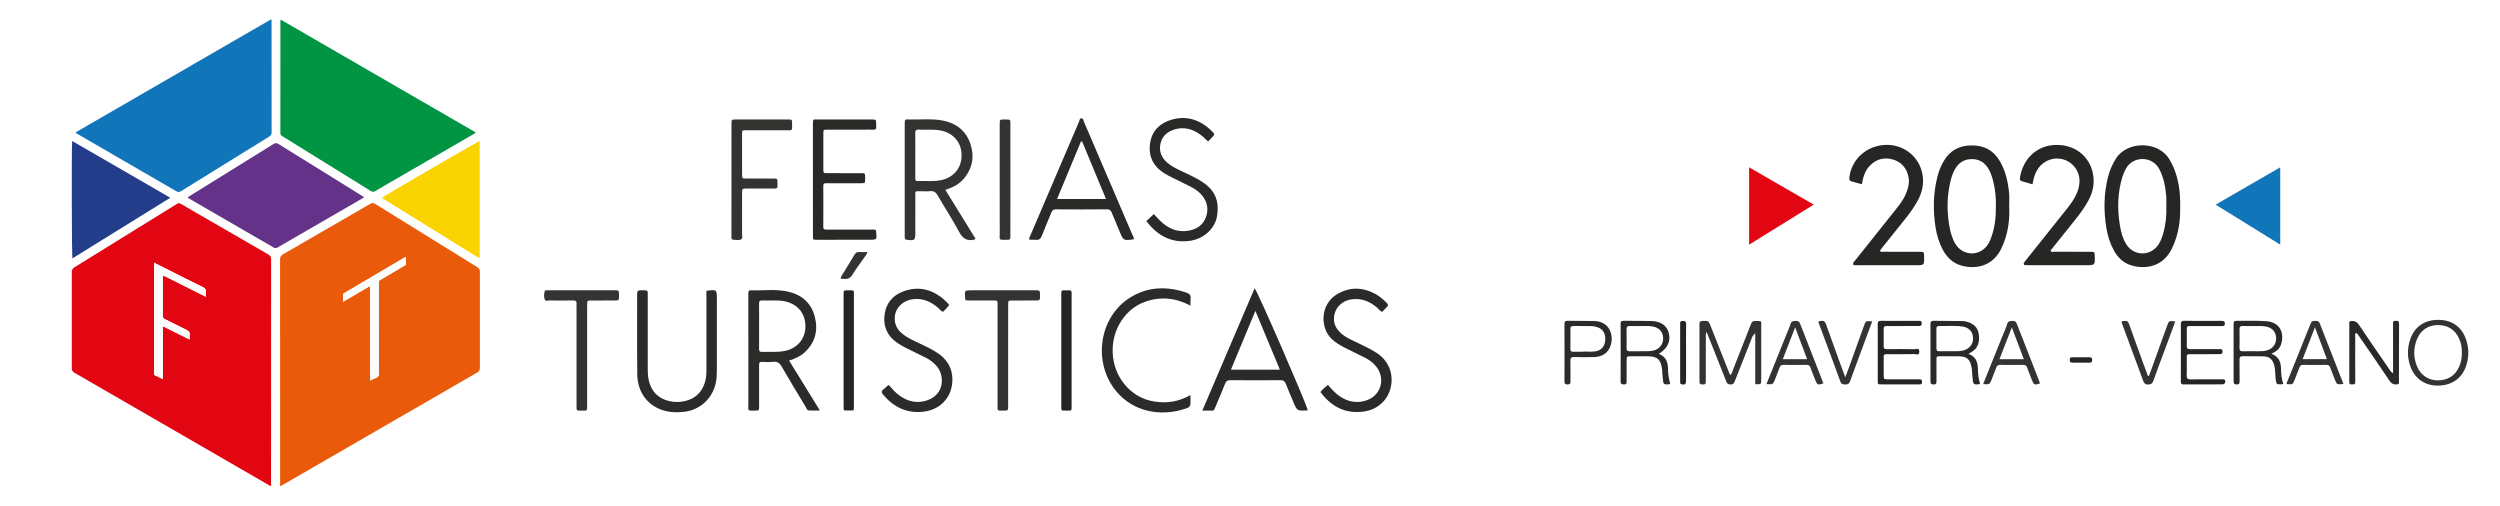 <?xml version="1.0" encoding="utf-8"?>
<!-- Generator: Adobe Illustrator 16.0.0, SVG Export Plug-In . SVG Version: 6.00 Build 0)  -->
<!DOCTYPE svg PUBLIC "-//W3C//DTD SVG 1.1//EN" "http://www.w3.org/Graphics/SVG/1.1/DTD/svg11.dtd">
<svg version="1.1" id="Layer_1" xmlns="http://www.w3.org/2000/svg" xmlns:xlink="http://www.w3.org/1999/xlink" x="0px" y="0px"
	 width="257px" height="52px" viewBox="0 0 257 52" enable-background="new 0 0 257 52" xml:space="preserve">
<g>
	<path fill-rule="evenodd" clip-rule="evenodd" fill="#E95B0B" d="M28.797,49.999c0-0.17,0-0.285,0-0.401
		c0-7.642,0.002-15.284-0.006-22.927c0-0.272,0.088-0.407,0.317-0.538c2.991-1.719,5.978-3.447,8.96-5.181
		c0.193-0.112,0.326-0.099,0.508,0.014c3.495,2.173,6.993,4.341,10.496,6.502c0.199,0.122,0.259,0.252,0.258,0.479
		c-0.007,3.287-0.008,6.575,0.001,9.862c0.001,0.246-0.076,0.371-0.287,0.493c-6.644,3.834-13.283,7.675-19.923,11.514
		C29.032,49.868,28.941,49.919,28.797,49.999z M41.724,26.444c-0.156,0.019-0.246,0.098-0.342,0.153
		c-1.173,0.689-2.345,1.38-3.519,2.071c-0.79,0.465-1.581,0.93-2.371,1.397c-0.096,0.056-0.222,0.087-0.219,0.239
		c0.004,0.218,0.001,0.435,0.001,0.714c0.952-0.544,1.835-1.085,2.783-1.627c0,3.272,0,6.479,0,9.733
		c0.228-0.109,0.409-0.219,0.604-0.284c0.246-0.081,0.293-0.233,0.293-0.476c-0.009-3.045-0.006-6.088-0.006-9.132
		c0-0.074,0.005-0.148-0.001-0.222c-0.009-0.108,0.034-0.181,0.131-0.228c0.066-0.032,0.128-0.074,0.191-0.111
		c0.745-0.439,1.491-0.879,2.234-1.32c0.096-0.056,0.222-0.085,0.22-0.238C41.722,26.898,41.724,26.682,41.724,26.444z"/>
	<path fill-rule="evenodd" clip-rule="evenodd" fill="#E20613" d="M27.84,49.958c-0.111-0.011-0.192-0.083-0.28-0.134
		c-6.63-3.833-13.26-7.669-19.893-11.497c-0.21-0.12-0.287-0.243-0.287-0.489c0.01-3.287,0.009-6.575,0-9.862
		c-0.001-0.243,0.073-0.373,0.278-0.5c3.44-2.121,6.874-4.251,10.31-6.379c0.044-0.027,0.094-0.05,0.133-0.084
		c0.184-0.161,0.346-0.151,0.562-0.02c0.868,0.523,1.75,1.02,2.626,1.527c2.092,1.209,4.181,2.421,6.277,3.625
		c0.212,0.121,0.307,0.249,0.306,0.511c-0.008,7.663-0.007,15.326-0.008,22.991C27.867,49.747,27.893,49.853,27.84,49.958z
		 M15.833,27.005c0,0.121,0,0.185,0,0.248c0,3.668,0,7.335,0,11.002c0,0.053,0.002,0.105,0,0.158
		c-0.003,0.085,0.035,0.137,0.11,0.173c0.251,0.12,0.499,0.245,0.794,0.391c0-1.837,0-3.616,0-5.446
		c0.934,0.467,1.825,0.911,2.755,1.376c0-0.179-0.019-0.315,0.003-0.445c0.053-0.305-0.097-0.444-0.354-0.567
		c-0.732-0.349-1.45-0.73-2.181-1.084c-0.18-0.086-0.235-0.196-0.233-0.39c0.008-1.278,0.003-2.557,0.005-3.836
		c0-0.079-0.028-0.167,0.067-0.263c1.434,0.719,2.876,1.441,4.365,2.188c0-0.184-0.014-0.31,0.003-0.432
		c0.04-0.288-0.068-0.445-0.34-0.576c-1.252-0.607-2.49-1.243-3.734-1.868C16.689,27.433,16.287,27.231,15.833,27.005z"/>
	<path fill-rule="evenodd" clip-rule="evenodd" fill="#1075B9" d="M7.766,13.611c6.708-3.878,13.396-7.749,20.111-11.628
		c0.054,0.149,0.039,0.254,0.039,0.355c0.001,3.742-0.002,7.484,0.007,11.227c0.001,0.248-0.085,0.374-0.286,0.498
		c-3.01,1.855-6.016,3.718-9.019,5.584c-0.169,0.106-0.292,0.129-0.48,0.02c-3.376-1.963-6.757-3.916-10.137-5.872
		C7.93,13.752,7.848,13.725,7.766,13.611z"/>
	<path fill-rule="evenodd" clip-rule="evenodd" fill="#019543" d="M28.852,2.016c6.696,3.873,13.363,7.728,20.023,11.58
		c0.009,0.115-0.083,0.127-0.14,0.16c-3.398,1.967-6.797,3.93-10.193,5.901c-0.182,0.106-0.299,0.058-0.454-0.037
		c-2.51-1.561-5.023-3.116-7.536-4.672c-0.511-0.317-1.021-0.637-1.536-0.95c-0.127-0.077-0.195-0.159-0.195-0.322
		c0.005-3.85,0.005-7.697,0.005-11.547C28.827,2.109,28.836,2.09,28.852,2.016z"/>
	<path fill-rule="evenodd" clip-rule="evenodd" fill="#643289" d="M19.308,20.271c0.281-0.176,0.558-0.349,0.835-0.521
		c2.655-1.645,5.311-3.286,7.961-4.937c0.196-0.122,0.329-0.133,0.531-0.006c2.847,1.774,5.7,3.539,8.551,5.306
		c0.072,0.044,0.142,0.091,0.222,0.143c-0.032,0.095-0.117,0.118-0.183,0.156c-2.895,1.675-5.79,3.347-8.683,5.023
		c-0.138,0.08-0.245,0.106-0.402,0.015c-2.9-1.685-5.805-3.361-8.708-5.042C19.391,20.383,19.336,20.368,19.308,20.271z"/>
	<path fill-rule="evenodd" clip-rule="evenodd" fill="#FAD400" d="M49.31,14.503c0,4.021,0,8.008,0,11.991
		c-0.019,0.009-0.028,0.016-0.038,0.018c-0.01,0.003-0.022,0.005-0.03,0.001c-0.065-0.034-0.132-0.065-0.194-0.103
		c-3.263-2.021-6.527-4.044-9.794-6.069C39.422,20.164,48.895,14.664,49.31,14.503z"/>
	<path fill-rule="evenodd" clip-rule="evenodd" fill="#233D8A" d="M7.419,14.495c3.373,1.951,6.711,3.882,10.088,5.835
		c-3.376,2.092-6.717,4.162-10.062,6.233C7.376,26.339,7.35,15.048,7.419,14.495z"/>
	<g>
		<path fill-rule="evenodd" clip-rule="evenodd" fill="#333332" d="M97.18,19.513c1.061,1.719,2.085,3.379,3.107,5.035
			c-0.08,0.055-0.106,0.084-0.136,0.092c-0.76,0.168-1.205-0.135-1.575-0.835c-0.67-1.274-1.474-2.476-2.191-3.728
			c-0.191-0.332-0.404-0.459-0.772-0.424c-0.325,0.031-0.655,0.004-0.981,0.007c-0.599,0.004-0.535-0.075-0.536,0.568
			c-0.003,1.231-0.001,2.463-0.001,3.696c0,0.775-0.063,0.824-0.853,0.729c-0.171-0.021-0.24-0.088-0.237-0.251
			c0.001-0.116-0.001-0.23-0.001-0.347c0-3.716,0.001-7.432,0-11.146c0-0.734-0.02-0.636,0.609-0.625
			c1.075,0.019,2.158-0.099,3.223,0.093c1.39,0.249,2.421,0.998,2.899,2.347c0.462,1.304,0.262,2.543-0.641,3.628
			C98.612,18.931,97.972,19.269,97.18,19.513z M94.093,15.962c0,0.771,0.002,1.542-0.001,2.312c0,0.182-0.005,0.349,0.259,0.337
			c0.805-0.038,1.615,0.077,2.416-0.096c1.303-0.284,2.103-1.276,2.086-2.595c-0.018-1.296-0.871-2.27-2.185-2.513
			c-0.728-0.133-1.458-0.042-2.187-0.083c-0.303-0.018-0.4,0.081-0.394,0.384C94.105,14.461,94.093,15.212,94.093,15.962z"/>
		<path fill-rule="evenodd" clip-rule="evenodd" fill="#2B2B2A" d="M81.12,37.068c1.049,1.699,2.075,3.361,3.164,5.127
			c-0.436,0.003-0.784,0.021-1.133,0.002c-0.203-0.012-0.242-0.229-0.326-0.369c-0.824-1.367-1.655-2.731-2.45-4.114
			c-0.216-0.378-0.442-0.574-0.896-0.519c-0.379,0.045-0.769,0.02-1.152,0.005c-0.228-0.007-0.298,0.083-0.292,0.304
			c0.01,0.635,0.002,1.271,0.002,1.904c0,0.789,0.004,1.578-0.001,2.369c-0.003,0.42-0.01,0.431-0.4,0.43
			c-0.843-0.001-0.705,0.086-0.705-0.697c-0.005-3.657-0.003-7.316-0.003-10.975c0-0.134,0.005-0.27,0-0.403
			c-0.007-0.182,0.044-0.296,0.255-0.289c1.246,0.045,2.505-0.139,3.738,0.117c1.451,0.303,2.474,1.157,2.845,2.624
			c0.353,1.387,0.035,2.633-1.04,3.633C82.283,36.629,81.739,36.861,81.12,37.068z M78.036,33.496c0,0.789,0.003,1.58-0.002,2.369
			c-0.002,0.212,0.055,0.32,0.292,0.311c0.749-0.029,1.5,0.049,2.246-0.08c1.32-0.228,2.2-1.202,2.224-2.48
			c0.026-1.358-0.761-2.345-2.101-2.639c-0.762-0.167-1.535-0.046-2.3-0.092c-0.278-0.016-0.37,0.08-0.364,0.358
			C78.045,31.995,78.036,32.745,78.036,33.496z"/>
		<path fill-rule="evenodd" clip-rule="evenodd" fill="#2B2B2A" d="M72.619,29.895c1.074-0.142,1.074-0.142,1.074,0.881
			c0,2.406,0,4.813,0,7.22c0,0.481-0.015,0.96-0.124,1.435c-0.354,1.543-1.588,2.68-3.152,2.89
			c-0.614,0.081-1.229,0.089-1.836-0.034c-1.846-0.382-3.044-1.826-3.069-3.804c-0.035-2.753-0.005-5.507-0.015-8.26
			c-0.001-0.313,0.11-0.394,0.4-0.385c0.776,0.028,0.688-0.092,0.69,0.665c0.002,2.465,0,4.931,0.002,7.395
			c0,0.461,0.018,0.921,0.146,1.372c0.295,1.036,0.965,1.687,2,1.946c0.567,0.144,1.147,0.144,1.715,0.004
			c1.336-0.321,2.111-1.368,2.168-2.901c0.008-0.212,0.002-0.424,0.002-0.635c0-2.388,0-4.774,0-7.164
			C72.619,30.31,72.619,30.101,72.619,29.895z"/>
		<path fill-rule="evenodd" clip-rule="evenodd" fill="#2A2A29" d="M134.45,42.18c-1.104,0.077-1.104,0.077-1.496-0.858
			c-0.259-0.622-0.528-1.237-0.771-1.865c-0.104-0.265-0.24-0.379-0.542-0.376c-1.73,0.016-3.462,0.016-5.193,0.001
			c-0.28-0.003-0.405,0.096-0.504,0.346c-0.302,0.769-0.626,1.529-0.951,2.29c-0.259,0.607-0.148,0.478-0.746,0.491
			c-0.189,0.006-0.377,0-0.649,0c1.807-4.224,3.585-8.382,5.377-12.574C129.308,30.002,134.075,40.979,134.45,42.18z
			 M129.053,31.954c-0.872,2.101-1.688,4.063-2.513,6.048c1.695,0,3.327,0,5.03,0C130.729,35.984,129.915,34.025,129.053,31.954z"/>
		<path fill-rule="evenodd" clip-rule="evenodd" fill="#2A2A29" d="M116.568,24.597c-1.077,0.15-1.077,0.15-1.473-0.8
			c-0.267-0.639-0.538-1.274-0.798-1.915c-0.094-0.229-0.194-0.368-0.492-0.364c-1.749,0.018-3.499,0.015-5.25,0.003
			c-0.253-0.002-0.376,0.083-0.468,0.312c-0.322,0.802-0.676,1.593-0.985,2.4c-0.122,0.319-0.286,0.465-0.631,0.421
			c-0.207-0.027-0.422-0.005-0.632-0.005c-0.092-0.185,0.026-0.311,0.08-0.437c1.659-3.89,3.322-7.778,4.988-11.664
			c0.063-0.147,0.072-0.393,0.275-0.386c0.194,0.006,0.2,0.25,0.264,0.399c1.654,3.851,3.305,7.702,4.956,11.552
			C116.47,24.269,116.569,24.417,116.568,24.597z M111.247,14.552c-0.041-0.002-0.083-0.004-0.125-0.006
			c-0.812,1.953-1.624,3.907-2.456,5.911c1.705,0,3.324,0,5.031,0C112.871,18.461,112.059,16.507,111.247,14.552z"/>
		<path fill-rule="evenodd" clip-rule="evenodd" fill="#292928" d="M83.568,18.457c0-1.886,0.001-3.773-0.002-5.661
			c0-0.613,0.036-0.512,0.486-0.512c1.844-0.002,3.691-0.002,5.536,0c0.476,0.001,0.477,0.004,0.483,0.461
			c0.001,0.096-0.009,0.193,0.002,0.288c0.025,0.228-0.076,0.306-0.296,0.298c-0.327-0.013-0.654-0.003-0.98-0.003
			c-1.249,0-2.5-0.002-3.749,0.001c-0.4,0.001-0.407,0.009-0.408,0.417c-0.004,1.212-0.004,2.425,0,3.638
			c0.001,0.409,0.008,0.417,0.405,0.417c1.155,0.004,2.308,0,3.461,0.002c0.426,0.001,0.426,0.006,0.431,0.442
			c0.001,0.058,0.001,0.116,0,0.173c-0.009,0.41-0.009,0.417-0.405,0.419c-0.845,0.004-1.691,0-2.538,0.001
			c-0.366,0-0.73,0.008-1.096-0.002c-0.204-0.005-0.263,0.076-0.263,0.272c0.007,1.405,0.01,2.812-0.001,4.216
			c-0.002,0.307,0.181,0.278,0.375,0.278c1.48-0.002,2.961-0.001,4.441-0.001c0.134,0,0.269,0.001,0.404,0.001
			c0.138-0.001,0.215,0.06,0.217,0.205c0,0.019-0.001,0.038,0,0.058c0.078,0.783,0.078,0.783-0.733,0.783
			c-1.768,0-3.537,0-5.304,0.001c-0.468,0-0.465,0.044-0.465-0.474C83.569,22.269,83.568,20.362,83.568,18.457z"/>
		<path fill-rule="evenodd" clip-rule="evenodd" fill="#2B2B2A" d="M91.38,39.581c0.355,0.428,0.728,0.839,1.191,1.154
			c0.829,0.565,1.728,0.743,2.686,0.438c1.893-0.603,1.868-2.63,0.995-3.581c-0.303-0.33-0.649-0.603-1.047-0.804
			c-0.652-0.328-1.312-0.638-1.963-0.966c-0.292-0.146-0.582-0.301-0.857-0.477c-1.091-0.694-1.615-1.686-1.452-2.98
			c0.17-1.333,0.993-2.146,2.234-2.515c1.165-0.346,2.284-0.167,3.307,0.509c0.403,0.267,0.764,0.581,1.103,0.982
			c-0.17,0.272-0.414,0.482-0.631,0.711c-0.235-0.064-0.34-0.265-0.497-0.4c-0.745-0.642-1.576-1.014-2.586-0.893
			c-1.286,0.156-2.101,1.227-1.836,2.435c0.129,0.584,0.519,0.976,0.984,1.303c0.442,0.312,0.934,0.533,1.421,0.76
			c0.662,0.309,1.325,0.619,1.935,1.021c1.17,0.773,1.686,1.88,1.5,3.267c-0.203,1.51-1.36,2.585-2.898,2.773
			c-1.716,0.209-3.073-0.438-4.169-1.73c-0.179-0.212-0.232-0.381,0.025-0.563c0.14-0.101,0.253-0.237,0.383-0.351
			C91.248,39.639,91.305,39.62,91.38,39.581z"/>
		<path fill-rule="evenodd" clip-rule="evenodd" fill="#2A2A29" d="M135.739,40.302c0.228-0.296,0.489-0.516,0.776-0.734
			c0.37,0.432,0.738,0.848,1.203,1.164c0.848,0.579,1.767,0.751,2.741,0.43c1.502-0.495,2.003-2.229,1.023-3.47
			c-0.304-0.386-0.686-0.677-1.117-0.896c-0.72-0.365-1.449-0.709-2.168-1.077c-0.462-0.235-0.9-0.503-1.287-0.863
			c-1.214-1.127-1.214-3.552,0.517-4.599c1.298-0.782,2.627-0.754,3.95-0.046c0.443,0.236,0.819,0.569,1.174,0.925
			c0.149,0.149,0.194,0.266,0.02,0.427c-0.168,0.155-0.316,0.331-0.474,0.496c-0.234-0.068-0.338-0.269-0.493-0.402
			c-0.747-0.641-1.576-1.016-2.587-0.896c-1.209,0.145-2.005,1.104-1.871,2.266c0.053,0.444,0.273,0.794,0.574,1.104
			c0.339,0.354,0.76,0.584,1.191,0.8c0.858,0.429,1.746,0.803,2.561,1.316c1.278,0.806,1.837,2.191,1.48,3.641
			c-0.319,1.295-1.392,2.24-2.776,2.424C138.291,42.56,136.858,41.799,135.739,40.302z"/>
		<path fill-rule="evenodd" clip-rule="evenodd" fill="#2A2A29" d="M117.843,22.729c0.271-0.254,0.509-0.476,0.773-0.723
			c0.216,0.23,0.412,0.457,0.624,0.665c0.81,0.799,1.752,1.24,2.916,1.048c0.856-0.142,1.52-0.577,1.819-1.409
			c0.295-0.819,0.128-1.592-0.441-2.264c-0.317-0.374-0.713-0.642-1.146-0.859c-0.65-0.328-1.31-0.643-1.959-0.97
			c-0.26-0.129-0.513-0.265-0.756-0.417c-1.17-0.733-1.654-1.804-1.43-3.151c0.206-1.246,1.028-2.005,2.199-2.348
			c1.697-0.494,3.147,0.132,4.274,1.319c0.14,0.149,0.124,0.254-0.012,0.386c-0.163,0.159-0.316,0.331-0.511,0.538
			c-0.288-0.27-0.552-0.539-0.861-0.752c-0.783-0.542-1.629-0.771-2.565-0.494c-0.75,0.22-1.298,0.684-1.47,1.47
			c-0.171,0.783,0.099,1.438,0.704,1.958c0.428,0.368,0.93,0.612,1.432,0.85c0.748,0.353,1.504,0.687,2.194,1.143
			c1.442,0.951,1.686,2.164,1.498,3.426c-0.207,1.382-1.406,2.434-2.851,2.619C120.403,25,119.001,24.229,117.843,22.729z"/>
		<path fill-rule="evenodd" clip-rule="evenodd" fill="#2B2B2A" d="M122.365,40.618c0.012,0.195,0.021,0.291,0.021,0.385
			c0.013,0.833,0.015,0.845-0.756,1.079c-2.441,0.747-5.135,0.204-6.835-1.806c-2.497-2.946-1.846-7.655,1.362-9.674
			c1.835-1.153,3.8-1.197,5.816-0.519c0.328,0.11,0.465,0.29,0.419,0.636c-0.027,0.202-0.005,0.413-0.005,0.697
			c-1.549-0.81-3.099-0.955-4.678-0.391c-1.025,0.367-1.831,1.044-2.433,1.953c-1.294,1.955-1.177,4.671,0.286,6.48
			c0.82,1.012,1.872,1.637,3.167,1.827C119.983,41.471,121.177,41.296,122.365,40.618z"/>
		<path fill-rule="evenodd" clip-rule="evenodd" fill="#333332" d="M75.194,18.426c0-1.887,0-3.774,0.002-5.661
			c0-0.477,0.005-0.483,0.461-0.483c1.788-0.002,3.575-0.003,5.364,0c0.397,0.001,0.406,0.009,0.405,0.42
			c-0.001,0.804,0.073,0.687-0.658,0.69c-1.345,0.005-2.691,0.002-4.038,0c-0.439,0-0.447-0.026-0.446,0.437
			c0.003,1.367-0.002,2.734,0.003,4.101c0.002,0.411,0.011,0.419,0.413,0.422c0.942,0.005,1.883-0.002,2.824,0.002
			c0.395,0.002,0.396,0.01,0.401,0.419c0.003,0.117-0.005,0.232,0.002,0.347c0.013,0.206-0.095,0.265-0.281,0.263
			c-0.461-0.004-0.922-0.001-1.384-0.001c-0.499,0-0.998-0.001-1.498,0.001c-0.472,0.004-0.477,0.006-0.479,0.468
			c-0.003,1.174-0.001,2.35-0.001,3.523c0,0.192,0.013,0.386-0.003,0.577c-0.019,0.224,0.118,0.529-0.088,0.648
			c-0.241,0.14-0.562,0.05-0.85,0.038c-0.12-0.006-0.147-0.104-0.148-0.205c0-0.136-0.002-0.27-0.002-0.405
			C75.194,22.16,75.194,20.293,75.194,18.426z"/>
		<path fill-rule="evenodd" clip-rule="evenodd" fill="#333332" d="M60.358,36.587c0,1.675,0,3.349,0,5.022
			c-0.002,0.695,0.044,0.591-0.635,0.603c-0.038,0-0.077-0.005-0.115,0c-0.295,0.043-0.368-0.116-0.343-0.374
			c0.013-0.113,0.002-0.23,0.002-0.346c0-3.29,0-6.58,0-9.871c0-0.134-0.01-0.271,0.002-0.404c0.022-0.247-0.076-0.334-0.327-0.33
			c-0.807,0.014-1.614,0.011-2.421,0.001c-0.179-0.003-0.441,0.11-0.523-0.097c-0.104-0.264-0.069-0.568-0.008-0.85
			c0.023-0.111,0.149-0.099,0.244-0.1c0.192-0.002,0.384-0.001,0.577-0.001c2.093,0,4.188-0.001,6.282,0.001
			c0.54,0,0.54,0.004,0.542,0.518c0.002,0.528,0.002,0.531-0.524,0.532c-0.769,0.002-1.538-0.003-2.306,0.001
			c-0.437,0.002-0.445,0.008-0.446,0.441C60.356,33.086,60.358,34.836,60.358,36.587z"/>
		<path fill-rule="evenodd" clip-rule="evenodd" fill="#333332" d="M103.638,36.541c0,1.733,0.002,3.466,0,5.199
			c-0.001,0.466-0.009,0.467-0.479,0.47c-0.135,0.002-0.268,0.002-0.404-0.002c-0.141-0.001-0.206-0.077-0.206-0.215
			c0.001-0.153-0.001-0.309-0.001-0.464c0-3.312,0-6.625,0-9.938c0-0.136-0.01-0.271,0.002-0.405
			c0.016-0.223-0.076-0.302-0.301-0.299c-0.807,0.011-1.615,0.004-2.423,0.004c-0.134,0-0.27,0.001-0.404-0.002
			c-0.137-0.005-0.21-0.075-0.207-0.218c0.001-0.019,0.001-0.038,0-0.057c-0.07-0.76-0.06-0.774,0.696-0.774
			c2.155,0,4.307-0.001,6.461,0.001c0.54,0,0.54,0.004,0.542,0.52c0.001,0.526,0.001,0.529-0.528,0.53
			c-0.769,0.001-1.536-0.003-2.306,0.001c-0.433,0.002-0.44,0.009-0.441,0.447C103.637,33.073,103.638,34.808,103.638,36.541z"/>
		<path fill-rule="evenodd" clip-rule="evenodd" fill="#333332" d="M102.77,18.511c0-1.906-0.002-3.812,0-5.717
			c0-0.508,0.004-0.508,0.489-0.513c0.058,0,0.116-0.001,0.173,0c0.427,0.009,0.435,0.009,0.436,0.455
			c0.003,2.56,0.001,5.12,0.001,7.681c0,1.27,0.003,2.541-0.002,3.812c-0.001,0.412-0.009,0.422-0.404,0.421
			c-0.823-0.003-0.689,0.071-0.691-0.651C102.764,22.167,102.77,20.339,102.77,18.511z"/>
		<path fill-rule="evenodd" clip-rule="evenodd" fill="#242422" d="M109.102,35.959c0-1.847-0.001-3.693,0.001-5.542
			c0-0.651-0.056-0.562,0.597-0.571c0.077,0,0.154,0.004,0.229,0c0.177-0.01,0.237,0.084,0.232,0.246c-0.004,0.115,0,0.23,0,0.346
			c0,3.733,0,7.466,0,11.199c0,0.117-0.001,0.23-0.001,0.347c0,0.13-0.042,0.224-0.193,0.223c-0.231-0.002-0.46,0-0.691-0.002
			c-0.118-0.002-0.167-0.075-0.17-0.184c-0.004-0.135-0.004-0.269-0.004-0.405C109.102,39.73,109.102,37.846,109.102,35.959z"/>
		<path fill-rule="evenodd" clip-rule="evenodd" fill="#242422" d="M86.721,35.961c0-1.847-0.002-3.695,0-5.542
			c0-0.644-0.058-0.565,0.598-0.573c0.077,0,0.154,0.006,0.23,0c0.179-0.014,0.236,0.084,0.232,0.244c-0.003,0.115,0,0.231,0,0.346
			c0,3.733,0.001,7.466,0,11.198c0,0.136-0.001,0.27-0.006,0.404c-0.002,0.083-0.04,0.159-0.126,0.16
			c-0.269,0.006-0.538,0.006-0.805-0.006c-0.085-0.005-0.117-0.089-0.118-0.171c-0.004-0.135-0.004-0.268-0.004-0.404
			C86.721,39.732,86.721,37.847,86.721,35.961z"/>
		<path fill-rule="evenodd" clip-rule="evenodd" fill="#333332" d="M89.173,25.911c-0.08,0.271-0.227,0.422-0.343,0.59
			c-0.393,0.569-0.826,1.115-1.177,1.707c-0.236,0.396-0.528,0.518-0.946,0.459c-0.09-0.012-0.182-0.012-0.303-0.02
			c0.061-0.279,0.23-0.471,0.354-0.68c0.354-0.594,0.729-1.177,1.077-1.773c0.12-0.205,0.255-0.309,0.501-0.287
			C88.596,25.928,88.857,25.911,89.173,25.911z"/>
	</g>
	<g>
		<path fill-rule="evenodd" clip-rule="evenodd" fill="#262625" d="M206.544,21.193c0.061,1.297-0.082,2.57-0.561,3.789
			c-0.076,0.195-0.158,0.391-0.251,0.582c-0.938,1.9-2.765,2.146-4.178,1.715c-0.818-0.251-1.384-0.803-1.792-1.531
			c-0.416-0.748-0.663-1.56-0.792-2.397c-0.263-1.744-0.245-3.484,0.2-5.205c0.135-0.521,0.33-1.023,0.592-1.493
			c0.636-1.15,1.607-1.701,2.92-1.707c1.313-0.005,2.292,0.536,2.937,1.678c0.565,1.005,0.818,2.105,0.918,3.244
			C206.576,20.307,206.544,20.75,206.544,21.193z M205.178,21.156c0.016-0.76-0.052-1.582-0.246-2.394
			c-0.11-0.466-0.249-0.929-0.483-1.35c-0.377-0.671-0.933-1.054-1.727-1.056c-0.788-0.003-1.355,0.351-1.743,1.023
			c-0.192,0.336-0.324,0.699-0.422,1.071c-0.404,1.55-0.441,3.116-0.178,4.694c0.112,0.666,0.275,1.322,0.624,1.908
			c0.783,1.318,2.569,1.333,3.385,0.03c0.143-0.229,0.242-0.477,0.333-0.733C205.078,23.341,205.188,22.294,205.178,21.156z"/>
		<path fill-rule="evenodd" clip-rule="evenodd" fill="#262625" d="M224.124,21.253c0.019,1.104-0.087,2.269-0.48,3.39
			c-0.106,0.306-0.228,0.609-0.37,0.903c-0.898,1.868-2.697,2.173-4.165,1.737c-0.818-0.244-1.392-0.796-1.797-1.529
			c-0.394-0.711-0.636-1.479-0.771-2.277c-0.296-1.785-0.279-3.561,0.171-5.32c0.167-0.651,0.438-1.263,0.795-1.841
			c1.13-1.83,4.312-1.847,5.466,0c0.529,0.847,0.831,1.767,1.002,2.738C224.1,19.757,224.128,20.467,224.124,21.253z
			 M222.697,21.198c0-0.327,0.021-0.656-0.005-0.982c-0.08-0.984-0.251-1.947-0.718-2.833c-0.743-1.404-2.749-1.347-3.441-0.027
			c-0.135,0.256-0.252,0.516-0.34,0.792c-0.514,1.653-0.546,3.331-0.265,5.025c0.11,0.667,0.275,1.322,0.63,1.904
			c0.783,1.287,2.541,1.296,3.353,0.03c0.212-0.327,0.341-0.687,0.452-1.057C222.637,23.12,222.734,22.165,222.697,21.198z"/>
		<path fill-rule="evenodd" clip-rule="evenodd" fill="#262625" d="M191.398,18.944c-0.383-0.108-0.712-0.201-1.045-0.293
			c-0.187-0.054-0.269-0.134-0.243-0.37c0.191-1.853,1.708-3.274,3.644-3.384c1.833-0.107,3.47,1.105,3.849,2.893
			c0.192,0.909,0.059,1.799-0.361,2.637c-0.371,0.744-0.855,1.411-1.37,2.057c-0.791,0.995-1.589,1.983-2.381,2.971
			c-0.083,0.104-0.163,0.207-0.238,0.307c0.089,0.19,0.242,0.117,0.361,0.119c1.229,0.004,2.461,0.002,3.688,0.004
			c0.491,0,0.491,0.005,0.499,0.51c0.009,0.871,0.009,0.871-0.88,0.871c-1.942,0-3.882,0-5.821-0.004
			c-0.19,0-0.385,0.035-0.571-0.037c-0.095-0.238,0.102-0.353,0.213-0.495c1.376-1.729,2.757-3.459,4.134-5.187
			c0.42-0.529,0.833-1.059,1.084-1.694c0.219-0.542,0.352-1.094,0.226-1.685c-0.19-0.886-0.712-1.501-1.565-1.758
			c-0.89-0.267-1.71-0.075-2.383,0.608C191.729,17.529,191.53,18.184,191.398,18.944z"/>
		<path fill-rule="evenodd" clip-rule="evenodd" fill="#262625" d="M208.942,18.947c-0.395-0.115-0.74-0.215-1.089-0.315
			c-0.174-0.048-0.232-0.142-0.204-0.34c0.286-1.993,1.866-3.598,4.21-3.375c1.692,0.164,2.934,1.271,3.279,2.861
			c0.217,0.997,0.033,1.948-0.454,2.842c-0.388,0.712-0.866,1.359-1.372,1.993c-0.83,1.034-1.66,2.07-2.487,3.103
			c-0.013,0.017-0.018,0.036-0.028,0.059c0.095,0.182,0.267,0.104,0.402,0.105c1.231,0.006,2.459,0.002,3.69,0.004
			c0.441,0.002,0.441,0.009,0.452,0.441c0.024,0.939,0.024,0.939-0.922,0.939c-1.922,0-3.846,0-5.766-0.002
			c-0.152,0-0.308,0.004-0.463-0.006c-0.163-0.01-0.185-0.126-0.122-0.242c0.062-0.117,0.154-0.217,0.24-0.322
			c1.39-1.743,2.779-3.487,4.171-5.232c0.409-0.511,0.793-1.038,1.041-1.651c0.161-0.398,0.26-0.81,0.256-1.233
			c-0.006-0.931-0.591-1.771-1.443-2.112c-0.883-0.354-1.883-0.141-2.548,0.543C209.279,17.522,209.071,18.172,208.942,18.947z"/>
		<path fill-rule="evenodd" clip-rule="evenodd" fill="#1075B9" d="M227.769,21.038c2.26-1.306,4.409-2.548,6.637-3.836
			c0,2.692,0,5.272,0,7.946C232.203,23.784,230.043,22.446,227.769,21.038z"/>
		<path fill-rule="evenodd" clip-rule="evenodd" fill="#E20613" d="M179.809,25.153c0-2.702,0-5.271,0-7.953
			c2.232,1.292,4.4,2.541,6.641,3.836C184.213,22.422,182.053,23.761,179.809,25.153z"/>
		<path fill-rule="evenodd" clip-rule="evenodd" fill="#333332" d="M180.439,39.492c0-1.731,0-3.424,0-5.24
			c-0.313,0.264-0.348,0.494-0.429,0.695c-0.562,1.411-1.12,2.822-1.671,4.237c-0.084,0.215-0.17,0.347-0.443,0.343
			c-0.264-0.002-0.361-0.115-0.447-0.338c-0.414-1.074-0.844-2.146-1.271-3.215c-0.231-0.586-0.468-1.168-0.739-1.844
			c-0.106,0.212-0.08,0.355-0.08,0.493c-0.003,1.5,0,3.001-0.003,4.505c-0.001,0.381-0.028,0.39-0.372,0.394
			c-0.24,0.003-0.28-0.108-0.279-0.315c0.006-1.964,0.007-3.929-0.002-5.892c-0.001-0.258,0.093-0.318,0.331-0.325
			c0.601-0.015,0.601-0.025,0.824,0.537c0.609,1.538,1.216,3.073,1.825,4.608c0.056,0.141,0.115,0.278,0.175,0.421
			c0.194-0.127,0.212-0.333,0.28-0.508c0.594-1.5,1.181-3.004,1.77-4.505c0.22-0.559,0.22-0.559,0.818-0.547
			c0.094,0.002,0.188,0.011,0.273,0.019c0.098,0.183,0.055,0.357,0.055,0.524c0.003,1.81,0.002,3.621,0.002,5.429
			C181.057,39.519,181.055,39.519,180.439,39.492z"/>
		<path fill-rule="evenodd" clip-rule="evenodd" fill="#292928" d="M246.005,38.373c0-1.831,0-3.577,0-5.296
			c0.102-0.103,0.201-0.085,0.294-0.096c0.258-0.034,0.324,0.087,0.324,0.331c-0.009,2.02-0.008,4.039-0.011,6.059
			c0,0.034-0.028,0.067-0.045,0.102c-0.446,0.146-0.723-0.021-0.983-0.415c-0.976-1.477-1.99-2.923-2.993-4.377
			c-0.114-0.164-0.192-0.368-0.396-0.476c-0.139,0.192-0.076,0.389-0.076,0.573c-0.006,1.459-0.011,2.922,0.002,4.387
			c0.003,0.368-0.052,0.347-0.409,0.349c-0.145,0-0.21-0.062-0.207-0.207c0.004-0.076,0-0.152,0-0.229c0-1.905,0-3.812,0-5.715
			c0-0.112-0.021-0.228,0.05-0.331c0.447-0.115,0.729,0.026,0.993,0.427c0.984,1.491,2.011,2.958,3.025,4.428
			C245.678,38.036,245.751,38.222,246.005,38.373z"/>
		<path fill-rule="evenodd" clip-rule="evenodd" fill="#333332" d="M250.651,32.88c1.463,0.004,2.48,0.762,2.907,2.162
			c0.258,0.857,0.242,1.712-0.035,2.557c-0.431,1.296-1.454,2.002-2.831,2.041c-1.266,0.036-2.426-0.604-2.917-2.002
			c-0.321-0.92-0.314-1.859,0.004-2.779C248.225,33.577,249.258,32.878,250.651,32.88z M253.078,36.248
			c0.015-0.482-0.067-0.952-0.262-1.398c-0.411-0.946-1.147-1.416-2.162-1.436c-1.003-0.021-1.821,0.524-2.197,1.47
			c-0.364,0.912-0.363,1.84,0.002,2.752c0.377,0.94,1.205,1.491,2.203,1.465c1.014-0.024,1.751-0.496,2.156-1.444
			C253.013,37.207,253.093,36.739,253.078,36.248z"/>
		<path fill-rule="evenodd" clip-rule="evenodd" fill="#292928" d="M233.498,36.364c0.833,0.318,0.984,0.927,0.993,1.615
			c0.007,0.498,0.061,0.993,0.231,1.477c-0.069,0.021-0.121,0.052-0.175,0.052c-0.528,0.011-0.534,0.009-0.606-0.52
			c-0.064-0.453-0.018-0.92-0.134-1.373c-0.184-0.701-0.487-0.972-1.21-0.986c-0.673-0.016-1.345,0.007-2.018-0.011
			c-0.281-0.007-0.361,0.1-0.356,0.368c0.015,0.733-0.001,1.463,0.009,2.194c0.004,0.231-0.04,0.345-0.311,0.344
			c-0.271-0.002-0.309-0.121-0.307-0.349c0.006-1.943,0.008-3.887-0.002-5.828c-0.001-0.263,0.052-0.377,0.344-0.37
			c1,0.021,2-0.032,2.995,0.038c1.604,0.113,1.881,1.423,1.53,2.421C234.331,35.86,234.018,36.131,233.498,36.364z M231.653,33.516
			c-0.411,0-0.757,0.012-1.102-0.004c-0.257-0.011-0.335,0.098-0.329,0.34c0.01,0.635,0.016,1.271-0.002,1.904
			c-0.008,0.286,0.106,0.364,0.372,0.355c0.518-0.015,1.035-0.007,1.555-0.002c0.308,0.004,0.616-0.007,0.913-0.093
			c0.571-0.163,0.944-0.671,0.929-1.24c-0.018-0.647-0.381-1.067-1.025-1.202C232.507,33.475,232.046,33.536,231.653,33.516z"/>
		<path fill-rule="evenodd" clip-rule="evenodd" fill="#292928" d="M202.359,36.375c0.765,0.29,0.953,0.845,0.966,1.5
			c0.009,0.535,0.065,1.065,0.223,1.567c-0.095,0.089-0.194,0.061-0.286,0.073c-0.28,0.035-0.437-0.068-0.452-0.365
			c-0.011-0.21-0.045-0.42-0.062-0.632c-0.021-0.226-0.018-0.463-0.057-0.687c-0.162-0.931-0.489-1.203-1.438-1.207
			c-0.518-0.003-1.037-0.003-1.555,0c-0.694,0.004-0.627-0.07-0.63,0.602c-0.002,0.638-0.004,1.271,0.003,1.906
			c0,0.228,0.011,0.405-0.319,0.393c-0.281-0.014-0.298-0.144-0.298-0.359c0.006-1.942,0.009-3.886-0.002-5.827
			c-0.001-0.277,0.075-0.368,0.356-0.361c0.959,0.02,1.918,0.013,2.879,0.025c0.169,0.002,0.345,0.03,0.509,0.074
			c0.673,0.179,1.134,0.582,1.228,1.29c0.1,0.751-0.057,1.42-0.773,1.842C202.585,36.246,202.52,36.282,202.359,36.375z
			 M200.455,36.105c0.379-0.02,0.84,0.043,1.297-0.057c0.657-0.146,1.077-0.623,1.077-1.238c0.003-0.684-0.388-1.146-1.107-1.247
			c-0.8-0.11-1.608-0.028-2.414-0.047c-0.164-0.003-0.244,0.077-0.244,0.244c0.004,0.69,0.006,1.385,0,2.076
			c-0.002,0.198,0.082,0.274,0.274,0.271C199.683,36.103,200.03,36.105,200.455,36.105z"/>
		<path fill-rule="evenodd" clip-rule="evenodd" fill="#292928" d="M170.519,36.382c0.755,0.284,0.94,0.844,0.952,1.498
			c0.011,0.534,0.068,1.062,0.227,1.564c-0.121,0.1-0.241,0.057-0.352,0.071c-0.236,0.026-0.359-0.073-0.378-0.312
			c-0.021-0.251-0.053-0.499-0.076-0.746c-0.013-0.152-0.011-0.31-0.028-0.462c-0.124-1.049-0.479-1.369-1.526-1.371
			c-0.558-0.001-1.115-0.003-1.671,0c-0.443,0.004-0.448,0.008-0.451,0.435c-0.005,0.714-0.004,1.424,0.001,2.136
			c0.001,0.19-0.005,0.336-0.267,0.325c-0.211-0.013-0.354-0.015-0.353-0.301c0.012-1.982,0.011-3.963,0.001-5.943
			c-0.001-0.288,0.149-0.297,0.36-0.295c0.94,0.009,1.882-0.006,2.821,0.021c0.947,0.026,1.574,0.47,1.768,1.199
			C171.777,35.063,171.44,35.821,170.519,36.382z M168.63,33.516c-0.392,0-0.719,0.012-1.044-0.004
			c-0.257-0.011-0.389,0.05-0.38,0.349c0.018,0.632,0.018,1.269,0,1.902c-0.009,0.295,0.12,0.354,0.378,0.349
			c0.613-0.013,1.229,0.004,1.842-0.007c0.21-0.006,0.424-0.036,0.625-0.091c0.571-0.162,0.941-0.675,0.922-1.246
			c-0.021-0.647-0.383-1.061-1.031-1.197C169.485,33.475,169.023,33.536,168.63,33.516z"/>
		<path fill-rule="evenodd" clip-rule="evenodd" fill="#333332" d="M203.866,39.485c0.649-1.618,1.279-3.182,1.907-4.744
			c0.192-0.482,0.415-0.954,0.571-1.446c0.098-0.309,0.296-0.287,0.53-0.305c0.255-0.021,0.372,0.078,0.463,0.313
			c0.69,1.79,1.395,3.574,2.094,5.362c0.099,0.248,0.19,0.499,0.285,0.748c-0.593,0.19-0.628,0.174-0.842-0.368
			c-0.162-0.411-0.331-0.817-0.477-1.235c-0.075-0.208-0.175-0.305-0.413-0.303c-0.786,0.017-1.573,0.017-2.361,0
			c-0.233-0.003-0.342,0.089-0.414,0.296c-0.143,0.396-0.299,0.788-0.456,1.18C204.541,39.531,204.541,39.531,203.866,39.485z
			 M205.544,36.928c0.872,0,1.662,0,2.506,0c-0.409-1.083-0.799-2.121-1.235-3.277C206.362,34.814,205.961,35.855,205.544,36.928z"
			/>
		<path fill-rule="evenodd" clip-rule="evenodd" fill="#333332" d="M181.591,39.485c0.614-1.529,1.208-3.004,1.8-4.478
			c0.229-0.569,0.485-1.13,0.68-1.712c0.102-0.304,0.293-0.288,0.529-0.306c0.253-0.02,0.371,0.076,0.463,0.313
			c0.691,1.79,1.396,3.572,2.094,5.362c0.098,0.246,0.19,0.499,0.286,0.748c-0.587,0.191-0.628,0.174-0.841-0.367
			c-0.162-0.411-0.331-0.818-0.478-1.234c-0.073-0.208-0.175-0.307-0.411-0.305c-0.787,0.017-1.574,0.017-2.362,0
			c-0.231-0.003-0.342,0.088-0.415,0.294c-0.143,0.396-0.301,0.788-0.454,1.182C182.268,39.531,182.268,39.531,181.591,39.485z
			 M183.271,36.928c0.87,0,1.662,0,2.503,0c-0.406-1.083-0.798-2.121-1.233-3.277C184.09,34.814,183.687,35.854,183.271,36.928z"/>
		<path fill-rule="evenodd" clip-rule="evenodd" fill="#333332" d="M240.904,39.466c-0.67,0.078-0.671,0.078-0.869-0.424
			c-0.161-0.411-0.331-0.818-0.477-1.235c-0.074-0.21-0.182-0.301-0.414-0.299c-0.789,0.015-1.575,0.017-2.361,0
			c-0.237-0.003-0.34,0.095-0.413,0.298c-0.145,0.398-0.303,0.788-0.456,1.181c-0.213,0.547-0.213,0.547-0.816,0.502
			c-0.084-0.124,0.02-0.219,0.059-0.318c0.772-1.924,1.545-3.847,2.32-5.769c0.175-0.431,0.178-0.416,0.623-0.411
			c0.204,0.004,0.306,0.073,0.377,0.264C239.273,35.309,240.08,37.362,240.904,39.466z M237.975,33.644
			c-0.455,1.18-0.854,2.219-1.263,3.275c0.875,0,1.663,0,2.494,0C238.799,35.834,238.411,34.798,237.975,33.644z"/>
		<path fill-rule="evenodd" clip-rule="evenodd" fill="#2B2B2A" d="M160.832,36.236c0-0.963,0.007-1.926-0.005-2.889
			c-0.004-0.265,0.054-0.379,0.345-0.372c0.904,0.021,1.808,0.004,2.711,0.025c1.779,0.041,2.086,1.783,1.582,2.781
			c-0.332,0.656-0.922,0.902-1.614,0.925c-0.673,0.02-1.345,0.017-2.019-0.002c-0.294-0.005-0.405,0.077-0.396,0.391
			c0.022,0.691,0.001,1.384,0.01,2.078c0.003,0.224-0.026,0.352-0.304,0.351c-0.265-0.002-0.317-0.105-0.314-0.34
			c0.01-0.868,0.004-1.733,0.004-2.602C160.832,36.467,160.832,36.354,160.832,36.236z M162.765,36.161c0-0.009,0-0.016,0-0.023
			c0.383,0,0.769,0.032,1.146-0.007c0.696-0.069,1.094-0.535,1.111-1.233c0.018-0.728-0.323-1.172-1.012-1.316
			c-0.131-0.028-0.265-0.057-0.397-0.059c-0.612-0.009-1.226,0.002-1.838-0.011c-0.242-0.004-0.344,0.074-0.339,0.331
			c0.013,0.673,0.011,1.342,0.001,2.013c-0.004,0.219,0.065,0.314,0.293,0.306C162.075,36.15,162.419,36.161,162.765,36.161z"/>
		<path fill-rule="evenodd" clip-rule="evenodd" fill="#333332" d="M220.911,38.646c0.057-0.152,0.117-0.304,0.172-0.459
			c0.561-1.555,1.121-3.11,1.682-4.665c0.199-0.554,0.199-0.554,0.856-0.48c-0.342,0.923-0.678,1.838-1.019,2.751
			c-0.414,1.117-0.841,2.231-1.238,3.355c-0.102,0.285-0.236,0.372-0.532,0.381c-0.32,0.009-0.423-0.149-0.52-0.402
			c-0.721-1.97-1.451-3.932-2.18-5.896c-0.02-0.05-0.022-0.105-0.033-0.153c0.096-0.126,0.221-0.061,0.325-0.081
			c0.269-0.054,0.367,0.098,0.447,0.323c0.429,1.216,0.868,2.424,1.31,3.636c0.202,0.565,0.418,1.13,0.626,1.693
			C220.843,38.648,220.877,38.648,220.911,38.646z"/>
		<path fill-rule="evenodd" clip-rule="evenodd" fill="#333332" d="M192.466,33.036c-0.775,2.089-1.539,4.12-2.281,6.16
			c-0.1,0.28-0.251,0.337-0.509,0.326c-0.221-0.011-0.381-0.013-0.48-0.283c-0.746-2.057-1.516-4.106-2.271-6.135
			c0.082-0.14,0.188-0.093,0.275-0.108c0.305-0.06,0.433,0.101,0.527,0.371c0.428,1.218,0.868,2.424,1.309,3.636
			c0.198,0.55,0.404,1.098,0.659,1.782c0.184-0.487,0.314-0.836,0.443-1.187c0.487-1.357,0.975-2.715,1.462-4.071
			C191.801,32.975,191.801,32.975,192.466,33.036z"/>
		<path fill-rule="evenodd" clip-rule="evenodd" fill="#242422" d="M193.033,36.226c0-0.961,0.009-1.924-0.005-2.887
			c-0.006-0.275,0.074-0.363,0.354-0.359c1.269,0.013,2.538,0.004,3.807,0.007c0.135,0,0.316-0.067,0.357,0.173
			c0.041,0.244-0.026,0.353-0.29,0.354c-0.865,0.009-1.729,0.003-2.595,0.003c-0.249,0-0.5,0.008-0.749,0
			c-0.195-0.005-0.273,0.082-0.271,0.276c0.007,0.596,0.01,1.193-0.002,1.79c-0.008,0.273,0.128,0.312,0.354,0.312
			c0.922-0.011,1.844-0.017,2.766,0.005c0.193,0.006,0.559-0.199,0.546,0.264c-0.013,0.409-0.336,0.233-0.521,0.236
			c-0.861,0.021-1.729,0.011-2.592,0.009c-0.625-0.003-0.547,0.002-0.549,0.575c0,0.518-0.003,1.037,0.002,1.557
			c0.004,0.443,0.007,0.45,0.435,0.454c0.961,0.003,1.922,0.002,2.883,0.002c0.135,0,0.269,0.005,0.403,0
			c0.186-0.01,0.219,0.101,0.219,0.256c0,0.151-0.021,0.264-0.213,0.26c-0.42-0.006-0.844,0-1.268,0c-0.864,0-1.729,0-2.594,0
			c-0.497,0-0.478,0.045-0.478-0.455C193.033,38.113,193.033,37.17,193.033,36.226z"/>
		<path fill-rule="evenodd" clip-rule="evenodd" fill="#242422" d="M224.195,36.218c0-0.944,0.008-1.888-0.003-2.829
			c-0.004-0.271,0.024-0.418,0.36-0.413c1.27,0.021,2.538,0.01,3.805,0.008c0.214,0,0.372,0.011,0.355,0.301
			c-0.016,0.279-0.2,0.231-0.364,0.231c-0.922,0.003-1.844-0.004-2.766,0.003c-0.918,0.007-0.765-0.123-0.779,0.805
			c-0.005,0.402,0.015,0.81-0.005,1.212c-0.015,0.279,0.091,0.364,0.364,0.36c0.979-0.014,1.96-0.009,2.94-0.001
			c0.133,0.001,0.318-0.077,0.362,0.163c0.045,0.235-0.028,0.346-0.299,0.348c-0.864,0.009-1.729,0-2.595,0.005
			c-0.896,0.007-0.758-0.112-0.769,0.755c-0.005,0.48,0.015,0.962-0.007,1.442c-0.014,0.307,0.098,0.396,0.396,0.394
			c1.057-0.016,2.113-0.009,3.171-0.004c0.126,0,0.277-0.055,0.364,0.093c0.11,0.187-0.03,0.418-0.262,0.42
			c-1.325,0.006-2.653-0.004-3.979,0.009c-0.284,0.004-0.295-0.143-0.295-0.355C224.199,38.181,224.195,37.198,224.195,36.218z"/>
		<path fill-rule="evenodd" clip-rule="evenodd" fill="#242422" d="M173.329,36.256c0,0.964,0.002,1.929-0.002,2.891
			c-0.001,0.348-0.119,0.435-0.446,0.363c-0.117-0.023-0.157-0.084-0.159-0.19c0-0.057-0.002-0.114-0.002-0.173
			c0-1.927,0-3.854,0-5.779c0-0.191-0.037-0.386,0.279-0.375c0.232,0.011,0.339,0.053,0.335,0.316
			C173.319,34.293,173.329,35.273,173.329,36.256z"/>
		<path fill-rule="evenodd" clip-rule="evenodd" fill="#242422" d="M213.881,37.28c-0.289,0-0.573-0.007-0.859,0.002
			c-0.218,0.005-0.246-0.123-0.246-0.296c0.004-0.152,0.037-0.26,0.219-0.26c0.61,0.002,1.223,0.004,1.831-0.001
			c0.212-0.002,0.247,0.113,0.249,0.293c0.002,0.201-0.091,0.266-0.277,0.264C214.491,37.275,214.185,37.28,213.881,37.28z"/>
	</g>
	<path fill-rule="evenodd" clip-rule="evenodd" fill="#FCFCFC" d="M41.724,26.444c0,0.237-0.002,0.454,0,0.671
		c0.002,0.153-0.125,0.183-0.22,0.238c-0.744,0.441-1.489,0.881-2.234,1.32c-0.063,0.037-0.125,0.079-0.191,0.111
		c-0.097,0.047-0.14,0.119-0.131,0.228c0.006,0.073,0.001,0.147,0.001,0.222c0,3.044-0.003,6.087,0.006,9.132
		c0,0.242-0.047,0.395-0.293,0.476c-0.195,0.065-0.376,0.175-0.604,0.284c0-3.254,0-6.461,0-9.733
		c-0.948,0.542-1.831,1.083-2.783,1.627c0-0.279,0.003-0.496-0.001-0.714c-0.003-0.152,0.123-0.184,0.219-0.239
		c0.79-0.468,1.581-0.933,2.371-1.397c1.173-0.691,2.345-1.382,3.519-2.071C41.478,26.542,41.568,26.463,41.724,26.444z"/>
	<path fill-rule="evenodd" clip-rule="evenodd" fill="#FCFCFC" d="M15.833,27.005c0.454,0.227,0.856,0.428,1.26,0.629
		c1.244,0.625,2.482,1.261,3.734,1.868c0.271,0.131,0.38,0.288,0.34,0.576c-0.017,0.122-0.003,0.248-0.003,0.432
		c-1.489-0.747-2.932-1.47-4.365-2.188c-0.095,0.096-0.067,0.184-0.067,0.263c-0.002,1.279,0.002,2.558-0.005,3.836
		c-0.001,0.193,0.054,0.304,0.233,0.39c0.731,0.354,1.449,0.735,2.181,1.084c0.257,0.123,0.408,0.263,0.354,0.567
		c-0.022,0.13-0.003,0.267-0.003,0.445c-0.93-0.465-1.821-0.909-2.755-1.376c0,1.83,0,3.609,0,5.446
		c-0.295-0.146-0.543-0.271-0.794-0.391c-0.076-0.036-0.114-0.088-0.11-0.173c0.002-0.053,0-0.105,0-0.158c0-3.667,0-7.334,0-11.002
		C15.833,27.189,15.833,27.126,15.833,27.005z"/>
</g>
</svg>
